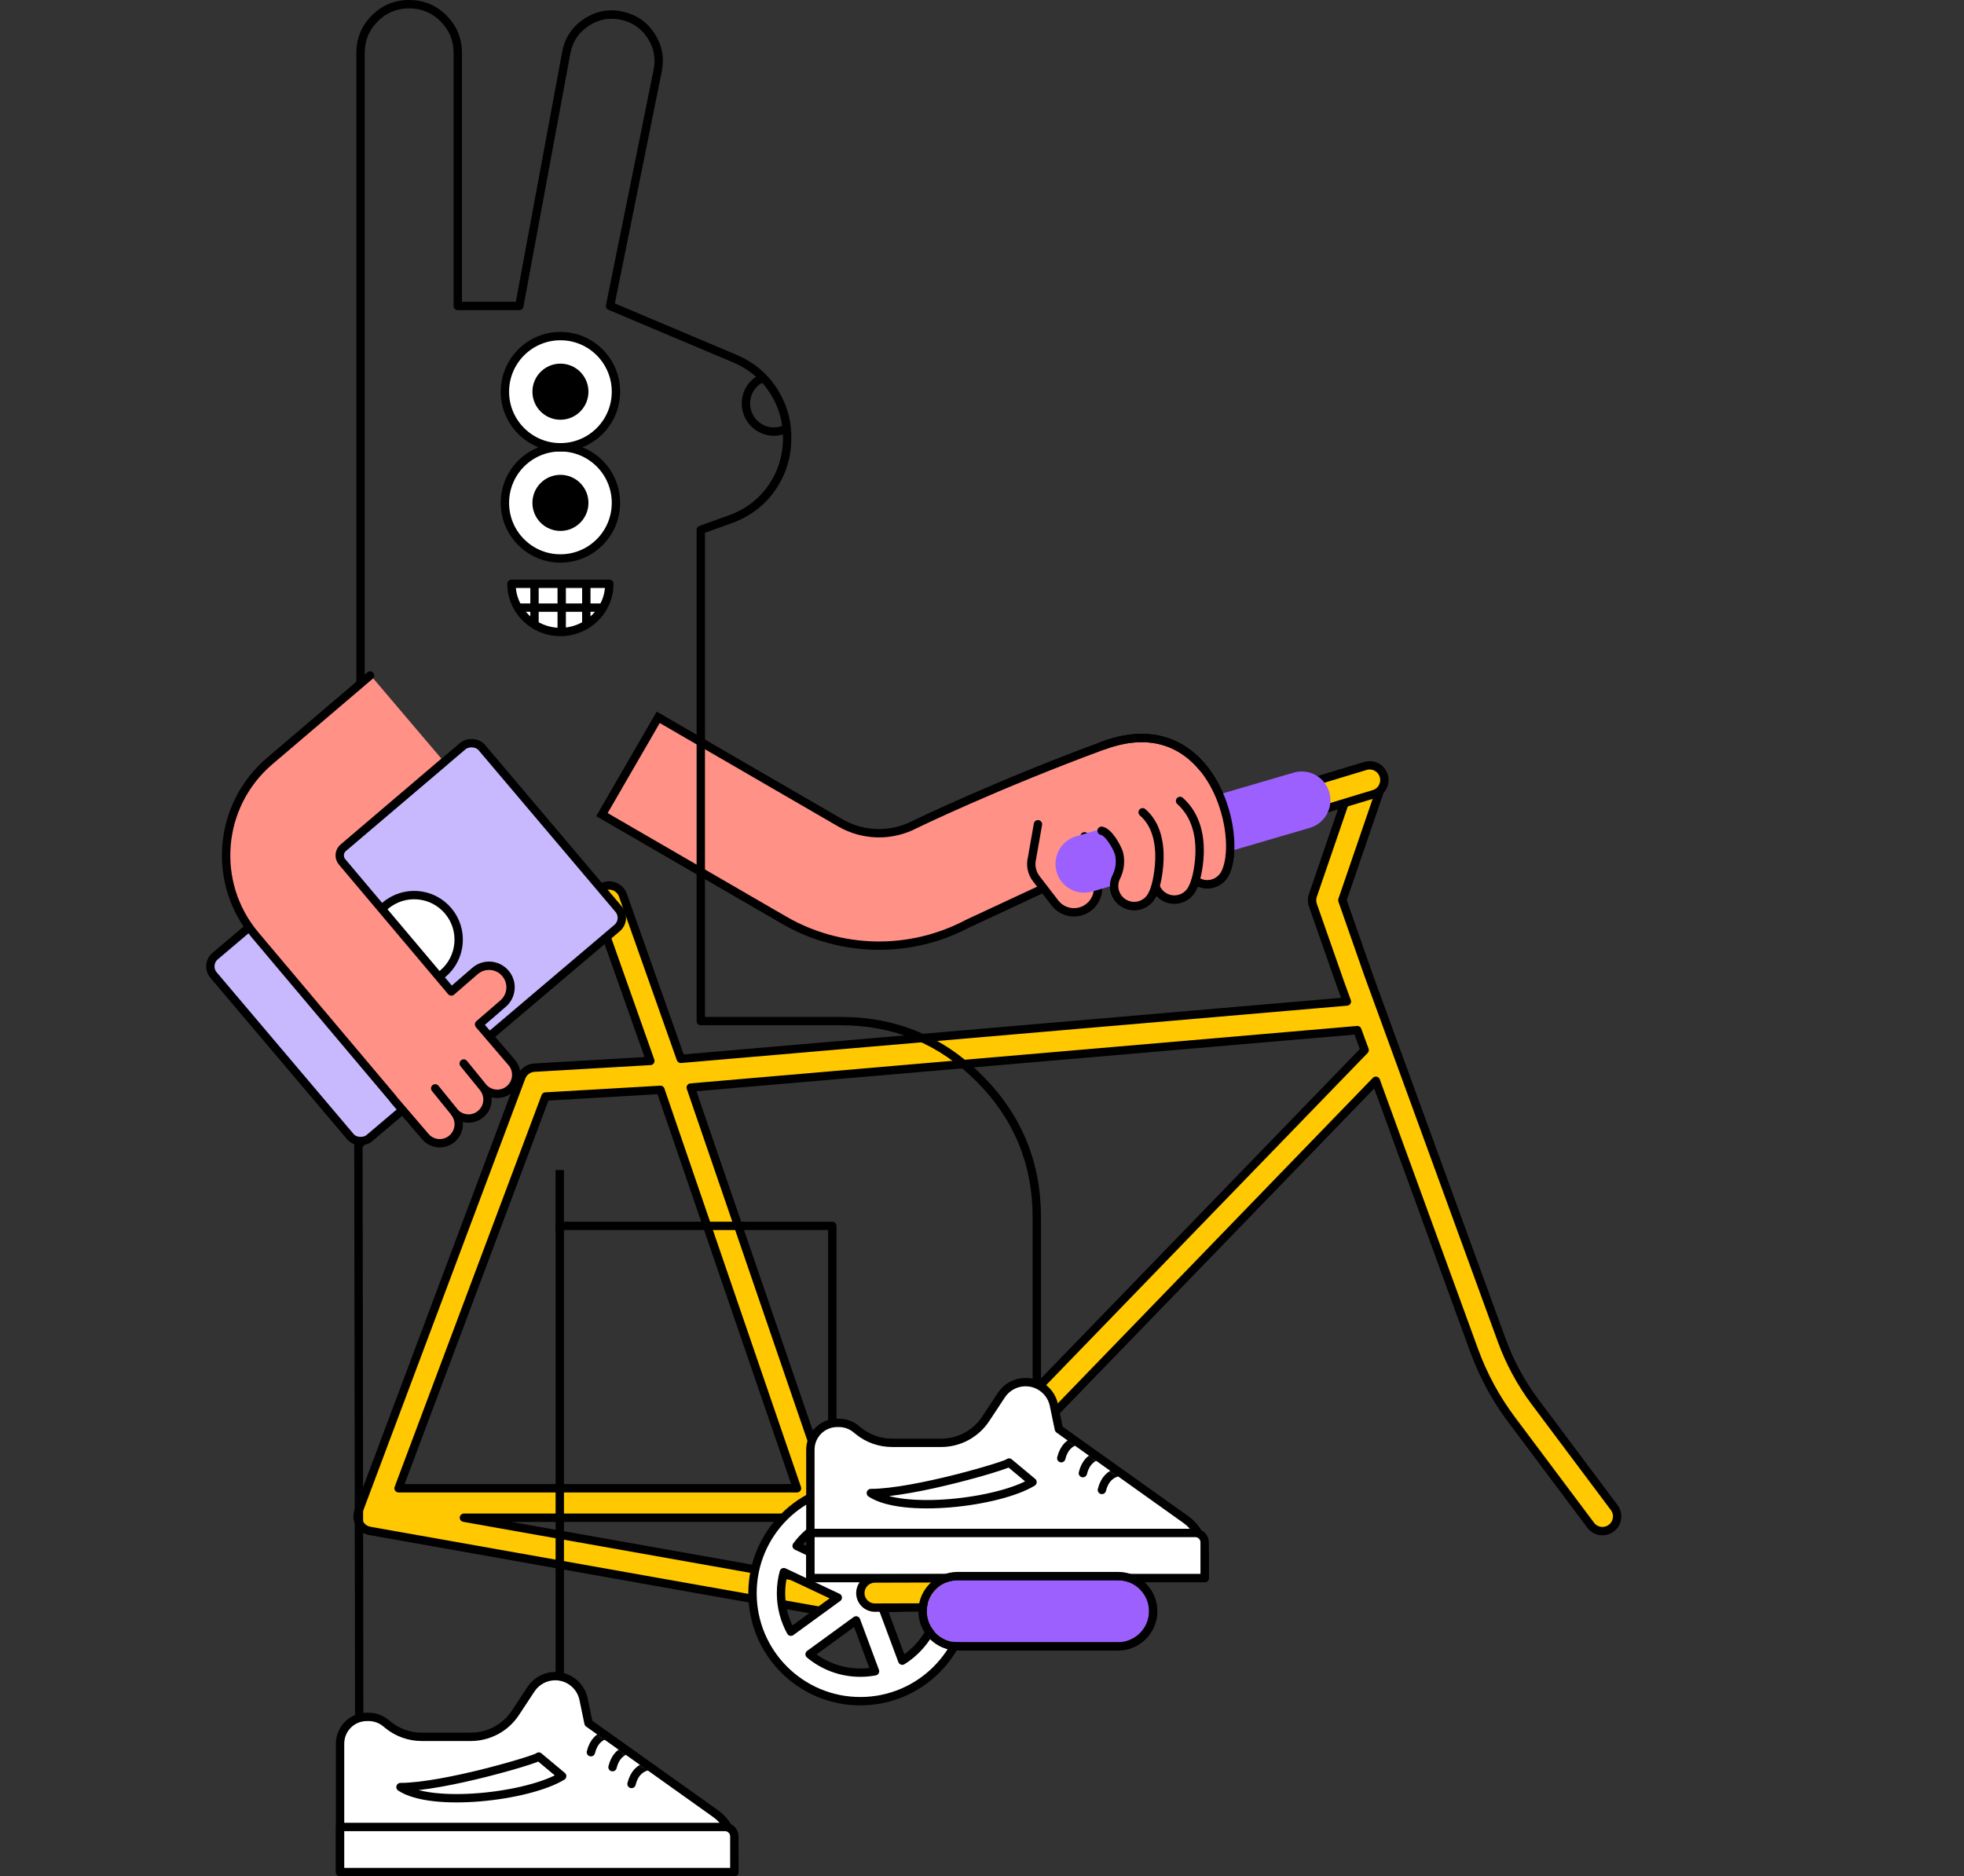 <?xml version="1.0" encoding="UTF-8"?> <svg xmlns="http://www.w3.org/2000/svg" xmlns:xlink="http://www.w3.org/1999/xlink" width="470" height="449" viewBox="0 0 470 449" fill="none"><rect x="0" y="0" width="470" height="449" fill="#333333" stroke="none"/><desc> Created with Pixso. </desc><defs></defs><rect id="bunny" width="470" height="447" transform="translate(0 1)" fill="#FFFFFF" fill-opacity="0"></rect><path id="Vector 1436 (Stroke)" d="M328.35 183.82C326.51 183.18 324.51 184.16 323.88 186L314.18 214.29C313.92 215.04 313.92 215.85 314.18 216.6L320.79 235.48C320.8 235.49 320.81 235.51 320.81 235.52L322.32 239.67L162.92 253.39L149.08 214.26C148.44 212.42 146.42 211.46 144.59 212.11C142.76 212.76 141.8 214.77 142.45 216.61L155.63 253.89L127.85 255.5C126.46 255.58 125.25 256.48 124.76 257.78L85.8 361.65C85.44 362.63 85.52 363.72 86.04 364.63C86.56 365.54 87.46 366.17 88.48 366.35L203.13 386.72C204.28 386.92 205.45 386.54 206.27 385.7L329.25 258.64L352.77 323.17C354.93 329.1 357.95 334.68 361.73 339.73L380.66 365C381.83 366.56 384.03 366.87 385.59 365.7C387.14 364.54 387.46 362.33 386.29 360.77L367.36 335.5C363.99 331 361.31 326.04 359.38 320.76L330.51 241.58L327.43 233.13L321.23 215.42L330.53 188.29C331.16 186.45 330.18 184.45 328.35 183.82ZM324.82 246.52L326.57 251.29L205.21 376.67L165.3 260.26L324.82 246.52ZM158.05 260.81L190.73 356.16L95.38 356.16L130.54 262.41L158.05 260.81ZM111.02 363.2L193.15 363.2L198.47 378.74L111.02 363.2Z" fill="#FFC800" fill-opacity="1" fill-rule="evenodd"></path><path id="Vector 1436 (Stroke)" d="M328.35 183.82C330.18 184.45 331.16 186.45 330.53 188.29L321.23 215.42L327.43 233.13L330.51 241.58L359.38 320.76C361.31 326.04 363.99 331 367.36 335.5L386.29 360.77C387.46 362.33 387.14 364.54 385.59 365.7C384.03 366.87 381.83 366.56 380.66 365L361.73 339.73C357.95 334.68 354.93 329.1 352.77 323.17L329.25 258.64L206.27 385.7C205.45 386.54 204.28 386.92 203.13 386.72L88.48 366.35C87.46 366.17 86.56 365.54 86.04 364.63C85.52 363.72 85.44 362.63 85.8 361.65L124.76 257.78C125.25 256.48 126.46 255.58 127.85 255.5L155.63 253.89L142.45 216.61C141.8 214.77 142.76 212.76 144.59 212.11C146.42 211.46 148.44 212.42 149.08 214.26L162.92 253.39L322.32 239.67L320.81 235.52C320.81 235.51 320.8 235.49 320.79 235.48L314.18 216.6C313.92 215.85 313.92 215.04 314.18 214.29L323.88 186C324.51 184.16 326.51 183.18 328.35 183.82ZM324.82 246.52L165.3 260.26L205.21 376.67L326.57 251.29L324.82 246.52ZM158.05 260.81L130.54 262.41L95.38 356.16L190.73 356.16L158.05 260.81ZM111.02 363.2L198.47 378.74L193.15 363.2L111.02 363.2Z" stroke="#000000" stroke-opacity="1" stroke-width="2" stroke-linejoin="round"></path><path id="Union" d="M205.88 407.11C191.63 407.11 180.08 395.54 180.08 381.27C180.08 367 191.63 355.43 205.88 355.43C220.14 355.43 231.69 367 231.69 381.27C231.69 395.54 220.14 407.11 205.88 407.11ZM224.66 384.07C223.83 389.7 220.54 394.53 215.92 397.41L211.27 384.93L224.66 384.07ZM210.4 377.98L212.55 363.46C218.48 365.69 223 370.79 224.41 377.08L210.4 377.98ZM209.4 399.95C208.26 400.17 207.09 400.28 205.88 400.28C201.26 400.28 197.03 398.63 193.74 395.88L204.87 387.78L209.4 399.95ZM186.9 381.27C186.9 384.61 187.76 387.75 189.27 390.48L200.49 382.32L187.57 376.23C187.13 377.83 186.9 379.52 186.9 381.27ZM190.64 369.94L203.62 376.07L205.66 362.26C199.51 362.33 194.06 365.33 190.64 369.94Z" fill="#FFFFFF" fill-opacity="1" fill-rule="evenodd"></path><path id="Union" d="M205.88 407.11C220.14 407.11 231.69 395.54 231.69 381.27C231.69 367 220.14 355.43 205.88 355.43C191.63 355.43 180.08 367 180.08 381.27C180.08 395.54 191.63 407.11 205.88 407.11ZM215.92 397.41L211.27 384.93L224.66 384.07C223.83 389.7 220.54 394.53 215.92 397.41ZM212.55 363.46C218.48 365.69 223 370.79 224.41 377.08L210.4 377.98L212.55 363.46ZM209.4 399.95L204.87 387.78L193.74 395.88C197.03 398.63 201.26 400.28 205.88 400.28C207.09 400.28 208.26 400.17 209.4 399.95ZM186.9 381.27C186.9 379.52 187.13 377.83 187.57 376.23L200.49 382.32L189.27 390.48C187.76 387.75 186.9 384.61 186.9 381.27ZM190.64 369.94C194.06 365.33 199.51 362.33 205.66 362.26L203.62 376.07L190.64 369.94Z" stroke="#000000" stroke-opacity="1" stroke-width="2" stroke-linejoin="round"></path><path id="Union" d="M201.06 196.9L157.52 171.66L144.05 194.94L187.6 220.18C201.16 228.05 217.82 228.35 231.66 220.99L267.78 204.18C268.23 206.02 268.05 208.03 267.13 209.86C265.94 212.24 266.9 215.12 269.27 216.31C271.64 217.5 274.52 216.54 275.71 214.17C276.03 213.52 276.31 212.86 276.55 212.2C276.97 213.27 277.77 214.2 278.88 214.76C281.25 215.95 284.13 214.99 285.32 212.62C285.63 212 285.9 211.37 286.13 210.73C286.33 210.87 286.53 210.99 286.75 211.1C289.12 212.29 292 211.33 293.19 208.96C297.76 199.82 289.73 168.95 264.1 178.38C238.46 187.82 219.06 197.23 219.06 197.23C213.4 200.24 206.6 200.11 201.06 196.9Z" fill="#FF9187" fill-opacity="1" fill-rule="evenodd"></path><path id="Union" d="M201.06 196.9C206.6 200.11 213.4 200.24 219.06 197.23C219.06 197.23 238.46 187.82 264.1 178.38C289.73 168.95 297.76 199.82 293.19 208.96C292 211.33 289.12 212.29 286.75 211.1C286.53 210.99 286.33 210.87 286.13 210.73C285.9 211.37 285.63 212 285.32 212.62C284.13 214.99 281.25 215.95 278.88 214.76C277.77 214.2 276.97 213.27 276.55 212.2C276.31 212.86 276.03 213.52 275.71 214.17C274.52 216.54 271.64 217.5 269.27 216.31C266.9 215.12 265.94 212.24 267.13 209.86C268.05 208.03 268.23 206.02 267.78 204.18L231.66 220.99C217.82 228.35 201.16 228.05 187.6 220.18L144.05 194.94L157.52 171.66L201.06 196.9Z" stroke="#000000" stroke-opacity="1" stroke-width="2"></path><path id="Vector 1438 (Stroke)" d="M256.93 189.76C253.85 188.97 250.71 190.82 249.92 193.91L246.97 205.33C246.53 207.05 246.91 208.88 247.99 210.29L252.46 216.09C254.4 218.61 258.01 219.07 260.53 217.13C263.05 215.18 263.51 211.56 261.57 209.04L258.82 205.48L261.06 196.78C261.85 193.7 260 190.56 256.93 189.76Z" fill="#FF9187" fill-opacity="1" fill-rule="evenodd"></path><path id="Vector 1438 (Stroke)" d="M259.54 200.14L258.82 205.48L261.57 209.04C263.51 211.56 263.05 215.18 260.53 217.13C258.01 219.07 254.4 218.61 252.46 216.09L247.99 210.29C246.9 208.88 246.53 207.05 246.97 205.33L248.39 197.26" stroke="#000000" stroke-opacity="1" stroke-width="2" stroke-linejoin="round" stroke-linecap="round"></path><path id="Vector 1437 (Stroke)" d="M331.14 185.65C330.57 183.79 328.61 182.73 326.75 183.3L291.08 194.1C289.22 194.67 288.17 196.63 288.73 198.5C289.29 200.36 291.26 201.41 293.12 200.85L328.79 190.04C330.65 189.48 331.7 187.51 331.14 185.65Z" fill="#FFC800" fill-opacity="1" fill-rule="evenodd"></path><path id="Vector 1437 (Stroke)" d="M331.14 185.65C331.7 187.51 330.65 189.48 328.79 190.04L293.12 200.85C291.26 201.41 289.29 200.36 288.73 198.5C288.17 196.63 289.22 194.67 291.08 194.1L326.75 183.3C328.61 182.73 330.57 183.79 331.14 185.65Z" stroke="#000000" stroke-opacity="1" stroke-width="2" stroke-linejoin="round"></path><path id="Vector 1438 (Stroke)" d="M318.11 189.58C317.04 185.93 313.22 183.83 309.58 184.9L257.53 200.13C253.89 201.2 251.8 205.02 252.86 208.68C253.93 212.33 257.75 214.42 261.39 213.35L313.44 198.12C317.08 197.05 319.17 193.23 318.11 189.58Z" fill="#9C60FF" fill-opacity="1" fill-rule="evenodd"></path><path id="Union" d="M267.78 204.18C268.23 206.02 268.05 208.03 267.13 209.86C265.94 212.24 266.9 215.12 269.27 216.31C271.64 217.5 274.52 216.54 275.71 214.17C276.03 213.52 276.31 212.86 276.55 212.2C276.97 213.27 277.77 214.2 278.88 214.76C281.25 215.95 284.13 214.99 285.32 212.62C285.63 212 285.9 211.37 286.13 210.73C286.33 210.87 286.53 210.99 286.75 211.1C289.12 212.29 292 211.33 293.19 208.96C295.76 203.83 294.35 191.85 288.09 184C279.4 188.86 261.47 197.64 263.13 197.93C264.79 198.22 267.25 202.57 267.78 204.18Z" fill="#FF9187" fill-opacity="1" fill-rule="evenodd"></path><path id="Union" d="M263.62 198.81C265.28 199.1 267.25 202.57 267.78 204.18C268.23 206.02 268.05 208.03 267.13 209.86C265.94 212.24 266.9 215.12 269.27 216.31C271.64 217.5 274.52 216.54 275.71 214.17C276.03 213.52 276.31 212.86 276.55 212.2C276.97 213.27 277.77 214.2 278.88 214.76C281.25 215.95 284.13 214.99 285.32 212.62C285.63 212 285.9 211.37 286.13 210.73C286.33 210.87 286.53 210.99 286.75 211.1C289.12 212.29 292 211.33 293.19 208.96C295.76 203.83 294.35 191.85 288.09 184C283.19 177.86 275.34 174.25 264.1 178.38" stroke="#000000" stroke-opacity="1" stroke-width="2" stroke-linecap="round"></path><mask id="mask_1687_2559" fill="white"><path id="Union" d="M167.705 244.357L167.705 126.799L174.715 124.278C192.415 117.913 193.086 93.094 175.756 85.78L145.992 73.218L157.394 16.889C158.581 11.024 154.938 5.264 149.136 3.832C142.91 2.295 136.676 6.322 135.506 12.635L124.278 73.218L109.545 73.218L109.545 12.648C109.545 6.215 104.337 1 97.912 1C91.488 1 86.28 6.215 86.28 12.648L86.28 273.592L85.769 273.592L85.975 420.746L133.96 420.746L133.96 293.361L199.176 293.361L199.176 349.69L248.112 349.69L248.112 291.279C248.112 265.365 227.134 244.357 201.255 244.357L167.705 244.357Z" clip-rule="evenodd" fill="" fill-opacity="1" fill-rule="evenodd"></path></mask><path id="Union" d="M167.705 244.357L167.705 126.799L174.715 124.278C192.415 117.913 193.086 93.094 175.756 85.78L145.992 73.218L157.394 16.889C158.581 11.024 154.938 5.264 149.136 3.832C142.91 2.295 136.676 6.322 135.506 12.635L124.278 73.218L109.545 73.218L109.545 12.648C109.545 6.215 104.337 1 97.912 1C91.488 1 86.28 6.215 86.28 12.648L86.28 273.592L85.769 273.592L85.975 420.746L133.96 420.746L133.96 293.361L199.176 293.361L199.176 349.69L248.112 349.69L248.112 291.279C248.112 265.365 227.134 244.357 201.255 244.357L167.705 244.357Z" clip-rule="evenodd" fill="#FF9187" fill-opacity="1" fill-rule="evenodd" mask="url(#mask_1687_2559)"></path><path id="Union" d="M168.705 244.357L168.705 126.799L167.705 126.799L168.043 127.74L175.053 125.219Q181.75 122.811 185.607 117.171Q189.195 111.923 189.371 105.412Q189.548 98.901 186.248 93.467Q182.702 87.626 176.145 84.859L146.381 72.296L145.992 73.218L146.972 73.416L158.374 17.088Q159.344 12.295 156.731 8.164Q154.118 4.032 149.375 2.861Q144.287 1.605 139.883 4.45Q135.479 7.294 134.522 12.452L123.295 73.035L124.278 73.218L124.278 72.218L109.545 72.218L109.545 73.218L110.545 73.218L110.545 12.648Q110.545 7.409 106.846 3.705Q103.146 0 97.912 0Q92.68 0 88.98 3.705Q85.28 7.409 85.28 12.648L85.28 273.592L86.28 273.592L86.28 272.592L85.769 272.592Q85.67 272.592 85.573 272.612Q85.477 272.631 85.386 272.668Q85.295 272.706 85.213 272.761Q85.131 272.816 85.061 272.885Q84.992 272.955 84.937 273.037Q84.882 273.119 84.845 273.21Q84.807 273.301 84.788 273.397Q84.769 273.494 84.769 273.592Q84.769 273.593 84.769 273.594L84.975 420.747Q84.975 420.845 84.994 420.942Q85.013 421.038 85.051 421.129Q85.089 421.22 85.144 421.302Q85.198 421.384 85.268 421.453Q85.337 421.523 85.419 421.577Q85.501 421.632 85.592 421.67Q85.683 421.707 85.78 421.726Q85.876 421.746 85.975 421.746L133.96 421.746Q134.058 421.746 134.155 421.726Q134.252 421.707 134.343 421.669Q134.434 421.632 134.516 421.577Q134.597 421.522 134.667 421.453Q134.737 421.383 134.791 421.301Q134.846 421.219 134.884 421.128Q134.922 421.037 134.941 420.941Q134.96 420.844 134.96 420.746L134.96 293.361L133.96 293.361L133.96 294.361L199.176 294.361L199.176 293.361L198.176 293.361L198.176 349.69Q198.176 349.789 198.195 349.885Q198.214 349.982 198.252 350.073Q198.29 350.164 198.344 350.246Q198.399 350.328 198.469 350.397Q198.538 350.467 198.62 350.522Q198.702 350.576 198.793 350.614Q198.884 350.652 198.981 350.671Q199.077 350.69 199.176 350.69L248.112 350.69Q248.211 350.69 248.307 350.671Q248.404 350.652 248.495 350.614Q248.586 350.576 248.668 350.522Q248.75 350.467 248.819 350.397Q248.889 350.328 248.944 350.246Q248.998 350.164 249.036 350.073Q249.074 349.982 249.093 349.885Q249.112 349.789 249.112 349.69L249.112 291.279Q249.112 271.43 235.096 257.394Q221.078 243.357 201.255 243.357L167.705 243.357L167.705 244.357L168.705 244.357ZM166.705 244.357Q166.705 244.456 166.724 244.552Q166.743 244.649 166.781 244.74Q166.819 244.831 166.874 244.913Q166.928 244.995 166.998 245.064Q167.068 245.134 167.149 245.189Q167.231 245.243 167.322 245.281Q167.413 245.319 167.51 245.338Q167.607 245.357 167.705 245.357L201.255 245.357Q220.249 245.357 233.681 258.807Q247.112 272.257 247.112 291.279L247.112 349.69L248.112 349.69L248.112 348.69L199.176 348.69L199.176 349.69L200.176 349.69L200.176 293.361Q200.176 293.263 200.157 293.166Q200.137 293.069 200.1 292.978Q200.062 292.887 200.007 292.805Q199.952 292.724 199.883 292.654Q199.813 292.584 199.731 292.53Q199.649 292.475 199.558 292.437Q199.467 292.4 199.371 292.38Q199.274 292.361 199.176 292.361L133.96 292.361Q133.861 292.361 133.765 292.38Q133.668 292.4 133.577 292.437Q133.486 292.475 133.404 292.53Q133.322 292.584 133.253 292.654Q133.183 292.724 133.128 292.805Q133.074 292.887 133.036 292.978Q132.998 293.069 132.979 293.166Q132.96 293.263 132.96 293.361L132.96 420.746L133.96 420.746L133.96 419.746L85.975 419.746L85.975 420.746L86.975 420.744L86.769 273.591L85.769 273.592L85.769 274.592L86.28 274.592Q86.379 274.592 86.475 274.573Q86.572 274.554 86.663 274.516Q86.754 274.478 86.836 274.424Q86.918 274.369 86.987 274.299Q87.057 274.23 87.112 274.148Q87.166 274.066 87.204 273.975Q87.242 273.884 87.261 273.787Q87.28 273.691 87.28 273.592L87.28 12.648Q87.28 8.237 90.394 5.118Q93.509 2 97.912 2Q102.316 2 105.43 5.118Q108.545 8.237 108.545 12.648L108.545 73.218Q108.545 73.316 108.564 73.413Q108.583 73.51 108.621 73.6Q108.659 73.691 108.713 73.773Q108.768 73.855 108.838 73.925Q108.907 73.995 108.989 74.049Q109.071 74.104 109.162 74.142Q109.253 74.179 109.35 74.198Q109.446 74.218 109.545 74.218L124.278 74.218Q124.365 74.218 124.451 74.203Q124.537 74.188 124.618 74.158Q124.7 74.129 124.776 74.085Q124.851 74.042 124.918 73.987Q124.985 73.931 125.041 73.865Q125.097 73.798 125.141 73.723Q125.185 73.648 125.216 73.567Q125.246 73.485 125.262 73.4L136.489 12.817Q137.288 8.506 140.968 6.13Q144.646 3.754 148.896 4.803Q152.857 5.781 155.041 9.233Q157.225 12.685 156.414 16.691L145.012 73.019Q144.995 73.103 144.992 73.189Q144.99 73.275 145.002 73.36Q145.014 73.445 145.041 73.527Q145.067 73.609 145.107 73.685Q145.148 73.761 145.2 73.829Q145.252 73.897 145.316 73.955Q145.379 74.013 145.451 74.059Q145.523 74.106 145.603 74.139L175.367 86.701Q181.328 89.217 184.539 94.505Q187.532 99.436 187.372 105.358Q187.212 111.281 183.956 116.042Q180.465 121.148 174.376 123.337L167.366 125.857Q167.294 125.883 167.227 125.92Q167.159 125.957 167.098 126.003Q167.037 126.05 166.984 126.105Q166.931 126.161 166.887 126.223Q166.843 126.286 166.809 126.355Q166.775 126.424 166.752 126.497Q166.729 126.57 166.717 126.646Q166.705 126.722 166.705 126.799L166.705 244.357Z" fill="#000000" fill-opacity="1" fill-rule="nonzero"></path><rect id="Rectangle 1002790" rx="3.2" width="57.103" height="84.145" transform="matrix(-0.646 -0.763 -0.763 0.647 150.118 220.02)" fill="#C8B9FF" fill-opacity="1"></rect><rect id="Rectangle 1002790" rx="3.2" width="57.103" height="84.145" transform="matrix(-0.646 -0.763 -0.763 0.647 150.118 220.02)" stroke="#000000" stroke-opacity="1" stroke-width="2" stroke-linejoin="round"></rect><ellipse id="Ellipse 1208" rx="10.66" ry="10.663" transform="matrix(-0.763 0.647 0.646 0.763 99.108 224.867)" fill="#FFFFFF" fill-opacity="1"></ellipse><ellipse id="Ellipse 1208" rx="10.66" ry="10.663" transform="matrix(-0.763 0.647 0.646 0.763 99.108 224.867)" stroke="#000000" stroke-opacity="1" stroke-width="2" stroke-linejoin="round"></ellipse><ellipse id="Ellipse 989" rx="13.286" ry="13.304" transform="matrix(-1 0 0 1 134.114 120.343)" fill="#FFFFFF" fill-opacity="1"></ellipse><ellipse id="Ellipse 989" rx="13.286" ry="13.304" transform="matrix(-1 0 0 1 134.114 120.343)" stroke="#000000" stroke-opacity="1" stroke-width="2"></ellipse><ellipse id="Ellipse 990" rx="5.704" ry="5.712" transform="matrix(-1 0 0 1 134.116 120.343)" fill="#000000" fill-opacity="1"></ellipse><ellipse id="Ellipse 990" rx="5.704" ry="5.712" transform="matrix(-1 0 0 1 134.116 120.343)" stroke="#000000" stroke-opacity="1" stroke-width="2"></ellipse><ellipse id="Ellipse 989" rx="13.286" ry="13.304" transform="matrix(-1 0 0 1 134.114 93.735)" fill="#FFFFFF" fill-opacity="1"></ellipse><ellipse id="Ellipse 989" rx="13.286" ry="13.304" transform="matrix(-1 0 0 1 134.114 93.735)" stroke="#000000" stroke-opacity="1" stroke-width="2"></ellipse><ellipse id="Ellipse 990" rx="5.704" ry="5.712" transform="matrix(-1 0 0 1 134.116 93.735)" fill="#000000" fill-opacity="1"></ellipse><ellipse id="Ellipse 990" rx="5.704" ry="5.712" transform="matrix(-1 0 0 1 134.116 93.735)" stroke="#000000" stroke-opacity="1" stroke-width="2"></ellipse><mask id="mask_1687_2569" fill="white"><path id="Union" d="" fill="" fill-opacity="1" fill-rule="nonzero"></path></mask><path id="Union" d="" fill="#FF9187" fill-opacity="1" fill-rule="nonzero" mask="url(#mask_1687_2569)"></path><path id="Union" d="" fill="#000000" fill-opacity="1" fill-rule="nonzero"></path><path id="Ellipse 956" d="M187.87 102.71C184.56 104.21 180.64 102.7 179.11 99.34C177.59 95.97 179.03 92.02 182.34 90.52" stroke="#000000" stroke-opacity="1" stroke-width="2" stroke-linejoin="round" stroke-linecap="round"></path><path id="Ellipse 1000" d="M134.11 151.24C140.58 151.24 145.82 146.08 145.82 139.71L122.4 139.71C122.4 146.08 127.64 151.24 134.11 151.24Z" fill="#FFFFFF" fill-opacity="1" fill-rule="nonzero"></path><path id="Ellipse 1000" d="M134.11 151.24C127.64 151.24 122.4 146.08 122.4 139.71L145.82 139.71C145.82 146.08 140.58 151.24 134.11 151.24Z" stroke="#000000" stroke-opacity="1" stroke-width="2" stroke-linejoin="round"></path><path id="Vector 1229" d="M140.31 139.58L140.31 149.62" stroke="#000000" stroke-opacity="1" stroke-width="2"></path><path id="Vector 1230" d="M134.42 139.58L134.42 151.24" stroke="#000000" stroke-opacity="1" stroke-width="2"></path><path id="Vector 1231" d="M127.91 139.58L127.91 149.62" stroke="#000000" stroke-opacity="1" stroke-width="2"></path><path id="Vector 1232" d="M144.52 145.41L124.31 145.41" stroke="#000000" stroke-opacity="1" stroke-width="2"></path><path id="Union" d="M106.345 182.392L82.31 202.872C81.303 203.729 81.179 205.239 82.03 206.25L108.176 237.273L113.833 232.375C115.982 230.513 119.232 230.749 121.091 232.901C122.949 235.054 122.713 238.307 120.563 240.169L114.812 245.148L115.062 245.444C115.076 245.461 115.092 245.478 115.106 245.495L122.618 254.262C124.249 256.166 124.029 259.033 122.128 260.666C120.243 262.286 117.413 262.084 115.775 260.226C117.362 262.13 117.131 264.963 115.245 266.583C113.364 268.198 110.542 268.001 108.902 266.154C110.477 268.057 110.242 270.881 108.361 272.497C106.46 274.13 103.597 273.911 101.966 272.008L97.308 266.571L97.299 266.579L96.356 265.461L94.447 263.232C94.336 263.102 94.232 262.967 94.139 262.829L61.253 223.809C50.745 211.34 52.282 192.71 64.691 182.137L88.727 161.658L106.345 182.392Z" clip-rule="evenodd" fill="#FF9187" fill-opacity="1" fill-rule="evenodd"></path><path id="Vector" d="M106.18 182.39L82.14 202.87C81.14 203.72 81.01 205.24 81.86 206.25L108.01 237.27L113.67 232.37C115.81 230.51 119.06 230.74 120.92 232.9C122.78 235.05 122.55 238.3 120.4 240.16L114.64 245.14L115.11 245.7L122.45 254.26C124.08 256.16 123.86 259.03 121.96 260.66C120.07 262.29 117.22 262.08 115.59 260.2C117.19 262.1 116.97 264.95 115.07 266.58C113.18 268.21 110.32 267.99 108.69 266.1C110.31 268 110.09 270.86 108.19 272.49C106.29 274.13 103.42 273.91 101.79 272L97.14 266.57L97.13 266.57L96.6 265.94L94.27 263.23C94.15 263.09 94.04 262.94 93.94 262.78L61.09 223.8C50.58 211.34 52.12 192.71 64.53 182.13L86.3 163.58L88.56 161.65M116.52 261.33L110.97 254.51M109.69 267.29L104.15 260.46" stroke="#000000" stroke-opacity="1" stroke-width="2" stroke-linejoin="round" stroke-linecap="round"></path><path id="Vector 1194" d="M81.38 448L81.38 417.27C81.38 413.73 84.24 410.87 87.78 410.87L88.23 410.87C89.71 410.87 91.13 411.38 92.28 412.31L92.83 412.76C95.12 414.63 97.97 415.64 100.92 415.64L112.65 415.64C116.95 415.64 120.97 413.49 123.34 409.9L127.08 404.22C128.37 402.28 130.54 401.11 132.87 401.11C136.15 401.11 138.98 403.41 139.65 406.63L140.84 412.36L171.16 433.96C174.03 436 175.73 439.3 175.73 442.82L175.73 448L81.38 448Z" fill="#FFFFFF" fill-opacity="1" fill-rule="evenodd"></path><path id="Vector 1194" d="M81.38 417.27C81.38 413.73 84.24 410.87 87.78 410.87L88.23 410.87C89.71 410.87 91.13 411.38 92.28 412.31L92.83 412.76C95.12 414.63 97.97 415.64 100.92 415.64L112.65 415.64C116.95 415.64 120.97 413.49 123.34 409.9L127.08 404.22C128.37 402.28 130.54 401.11 132.87 401.11C136.15 401.11 138.98 403.41 139.65 406.63L140.84 412.36L171.16 433.96C174.03 436 175.73 439.3 175.73 442.82L175.73 448L81.38 448L81.38 417.27Z" stroke="#000000" stroke-opacity="1" stroke-width="2" stroke-linejoin="round"></path><mask id="mask1687_2591" maskUnits="userSpaceOnUse" x="82.08" y="401.742" width="91.224" height="45.338"><path id="Vector 1195" d="M82.08 418.31L82.08 447.08L173.22 446.75L173.22 443.79C173.22 439.24 174.05 436.52 170.35 433.88L140.25 412.35L139.07 407.01C138.43 403.96 136.15 401.74 133.04 401.74C130.84 401.74 128.64 402.56 127.16 405.3L123.84 410.13C120.78 414.76 116.45 416.58 110.86 416.28L101.13 415.99C98.88 415.99 97.06 415.87 95.1 415.08C94.47 414.82 93.9 414.45 93.35 414.04L91.71 412.85C91.44 412.65 91.15 412.47 90.84 412.31C90.08 411.92 89.38 411.59 88.49 411.59C84.66 411.59 81.9 414.48 82.08 418.31Z" fill="#D9D9D9" fill-opacity="1" fill-rule="nonzero"></path></mask><g mask="url(#mask1687_2591)"><path id="Vector 1182" d="M159.21 423.36C157.01 422.07 152.4 421.75 151.13 426.92" stroke="#000000" stroke-opacity="1" stroke-width="2" stroke-linejoin="round" stroke-linecap="round"></path></g><g mask="url(#mask1687_2591)"><path id="Vector 1186" d="M154.66 419.34C152.46 418.06 147.85 417.74 146.58 422.9" stroke="#000000" stroke-opacity="1" stroke-width="2" stroke-linejoin="round" stroke-linecap="round"></path></g><g mask="url(#mask1687_2591)"><path id="Vector 1187" d="M149.49 415.76C147.29 414.47 142.68 414.15 141.41 419.32" stroke="#000000" stroke-opacity="1" stroke-width="2" stroke-linejoin="round" stroke-linecap="round"></path></g><path id="Rectangle 1002511" d="M173.49 437.21L81.38 437.21L81.38 448L175.73 448L175.73 439.45C175.73 438.21 174.72 437.21 173.49 437.21Z" fill="#FFFFFF" fill-opacity="1" fill-rule="nonzero"></path><path id="Rectangle 1002511" d="M81.38 437.21L81.38 448L175.73 448L175.73 439.45C175.73 438.21 174.72 437.21 173.49 437.21L81.38 437.21Z" stroke="#000000" stroke-opacity="1" stroke-width="2" stroke-linejoin="round"></path><path id="Vector 1196" d="M128.93 420.36C128.93 420.9 106.31 427.66 95.84 427.66C103.32 432.65 126.31 430.01 134.53 425.04L128.93 420.36Z" stroke="#000000" stroke-opacity="1" stroke-width="2" stroke-linejoin="round"></path><path id="Vector 1194" d="M193.93 377.64L193.93 346.91C193.93 343.38 196.8 340.51 200.34 340.51L200.79 340.51C202.26 340.51 203.69 341.02 204.83 341.95L205.39 342.4C207.67 344.27 210.53 345.28 213.48 345.28L225.21 345.28C229.51 345.28 233.52 343.13 235.89 339.54L239.64 333.86C240.92 331.92 243.09 330.75 245.42 330.75C248.71 330.75 251.54 333.05 252.21 336.27L253.4 342L283.72 363.6C286.58 365.64 288.28 368.94 288.28 372.46L288.28 377.64L193.93 377.64Z" fill="#FFFFFF" fill-opacity="1" fill-rule="evenodd"></path><path id="Vector 1194" d="M193.93 346.91C193.93 343.38 196.8 340.51 200.34 340.51L200.79 340.51C202.26 340.51 203.69 341.02 204.83 341.95L205.39 342.4C207.67 344.27 210.53 345.28 213.48 345.28L225.21 345.28C229.51 345.28 233.52 343.13 235.89 339.54L239.64 333.86C240.92 331.92 243.09 330.75 245.42 330.75C248.71 330.75 251.54 333.05 252.21 336.27L253.4 342L283.72 363.6C286.58 365.64 288.28 368.94 288.28 372.46L288.28 377.64L193.93 377.64L193.93 346.91Z" stroke="#000000" stroke-opacity="1" stroke-width="2" stroke-linejoin="round"></path><mask id="mask1687_2601" maskUnits="userSpaceOnUse" x="194.637" y="331.383" width="91.224" height="45.338"><path id="Vector 1195" d="M194.64 347.95L194.64 376.72L285.78 376.39L285.78 373.43C285.78 368.88 286.6 366.16 282.9 363.52L252.81 342L251.62 336.65C250.99 333.6 248.71 331.38 245.6 331.38C243.4 331.38 241.19 332.2 239.71 334.94L236.39 339.77C233.34 344.4 229.01 346.22 223.41 345.92L213.69 345.63C211.44 345.63 209.61 345.51 207.66 344.72C207.03 344.46 206.45 344.09 205.9 343.68L204.27 342.49C203.99 342.29 203.7 342.11 203.4 341.95C202.64 341.56 201.93 341.23 201.05 341.23C197.22 341.23 194.46 344.12 194.64 347.95Z" fill="#D9D9D9" fill-opacity="1" fill-rule="nonzero"></path></mask><g mask="url(#mask1687_2601)"><path id="Vector 1182" d="M271.77 353C269.57 351.71 264.96 351.39 263.69 356.56" stroke="#000000" stroke-opacity="1" stroke-width="2" stroke-linejoin="round" stroke-linecap="round"></path></g><g mask="url(#mask1687_2601)"><path id="Vector 1186" d="M267.22 348.98C265.01 347.7 260.4 347.38 259.14 352.54" stroke="#000000" stroke-opacity="1" stroke-width="2" stroke-linejoin="round" stroke-linecap="round"></path></g><g mask="url(#mask1687_2601)"><path id="Vector 1187" d="M262.05 345.4C259.85 344.11 255.24 343.8 253.97 348.96" stroke="#000000" stroke-opacity="1" stroke-width="2" stroke-linejoin="round" stroke-linecap="round"></path></g><path id="Rectangle 1002511" d="M286.04 366.85L193.94 366.85L193.94 377.64L288.28 377.64L288.28 369.09C288.28 367.86 287.28 366.85 286.04 366.85Z" fill="#FFFFFF" fill-opacity="1" fill-rule="nonzero"></path><path id="Rectangle 1002511" d="M193.94 366.85L193.94 377.64L288.28 377.64L288.28 369.09C288.28 367.86 287.28 366.85 286.04 366.85L193.94 366.85Z" stroke="#000000" stroke-opacity="1" stroke-width="2" stroke-linejoin="round"></path><path id="Vector 1196" d="M241.48 350C241.48 350.54 218.87 357.3 208.4 357.3C215.88 362.29 238.87 359.65 247.09 354.68L241.48 350Z" stroke="#000000" stroke-opacity="1" stroke-width="2" stroke-linejoin="round"></path><path id="Vector 1408" d="M132.95 294.42L132.95 279.99L134.95 279.99L134.95 294.42C134.95 294.98 134.51 295.42 133.95 295.42C133.39 295.42 132.95 294.98 132.95 294.42Z" fill="#000000" fill-opacity="1" fill-rule="evenodd"></path><path id="Vector 1420" d="M276.35 212.75C276.35 212.75 280.27 200.28 273.44 194.39" stroke="#000000" stroke-opacity="1" stroke-width="2" stroke-linecap="round"></path><path id="Vector 1421" d="M285.89 211.4C285.89 211.4 290.22 198.67 282.4 191.67" stroke="#000000" stroke-opacity="1" stroke-width="2" stroke-linecap="round"></path><path id="Rectangle 1002791" d="M209.39 384.72C207.46 384.72 205.9 383.17 205.89 381.25C205.89 379.32 207.44 377.76 209.36 377.75L248.14 377.64L248.16 384.6L209.39 384.72Z" fill="#FFC800" fill-opacity="1" fill-rule="nonzero"></path><path id="Rectangle 1002791" d="M248.14 377.64L248.16 384.6L209.39 384.72C207.46 384.72 205.9 383.17 205.89 381.25C205.89 379.32 207.44 377.76 209.36 377.75L248.14 377.64Z" stroke="#000000" stroke-opacity="1" stroke-width="2" stroke-linejoin="round"></path><path id="Rectangle 1002792" d="M229.2 393C225.1 393 221.78 389.68 221.78 385.58C221.78 381.49 225.1 378.17 229.2 378.17L267.55 378.17C271.65 378.17 274.97 381.49 274.97 385.58C274.97 389.68 271.65 393 267.55 393L229.2 393Z" fill="#9C60FF" fill-opacity="1" fill-rule="evenodd"></path><path id="Rectangle 1002792" d="M269.58 376.39Q268.59 376.17 267.55 376.17L229.2 376.17Q228.16 376.17 227.17 376.39Q226.33 376.57 225.53 376.91Q224.73 377.25 224.01 377.72Q223.22 378.25 222.54 378.93Q221.86 379.61 221.34 380.4Q220.86 381.12 220.52 381.92Q220.18 382.72 220 383.56Q219.78 384.55 219.78 385.58Q219.78 386.62 220 387.61Q220.18 388.45 220.52 389.25Q220.86 390.05 221.34 390.77Q221.86 391.56 222.54 392.24Q223.22 392.92 224.01 393.44Q224.73 393.92 225.53 394.26Q226.33 394.59 227.17 394.78Q228.16 395 229.2 395L267.55 395Q268.59 395 269.58 394.78Q270.42 394.59 271.22 394.26Q272.02 393.92 272.74 393.44Q273.53 392.92 274.21 392.24Q274.89 391.56 275.41 390.77Q275.89 390.05 276.22 389.25Q276.56 388.45 276.75 387.61Q276.97 386.62 276.97 385.58Q276.97 384.55 276.75 383.56Q276.56 382.72 276.22 381.92Q275.89 381.12 275.41 380.4Q274.89 379.61 274.21 378.93Q273.53 378.25 272.74 377.72Q272.02 377.25 271.22 376.91Q270.42 376.57 269.58 376.39ZM229.2 393C225.1 393 221.78 389.68 221.78 385.58C221.78 381.49 225.1 378.17 229.2 378.17L267.55 378.17C271.65 378.17 274.97 381.49 274.97 385.58C274.97 389.68 271.65 393 267.55 393L229.2 393Z" fill="#000000" fill-opacity="1" fill-rule="evenodd"></path></svg> 
